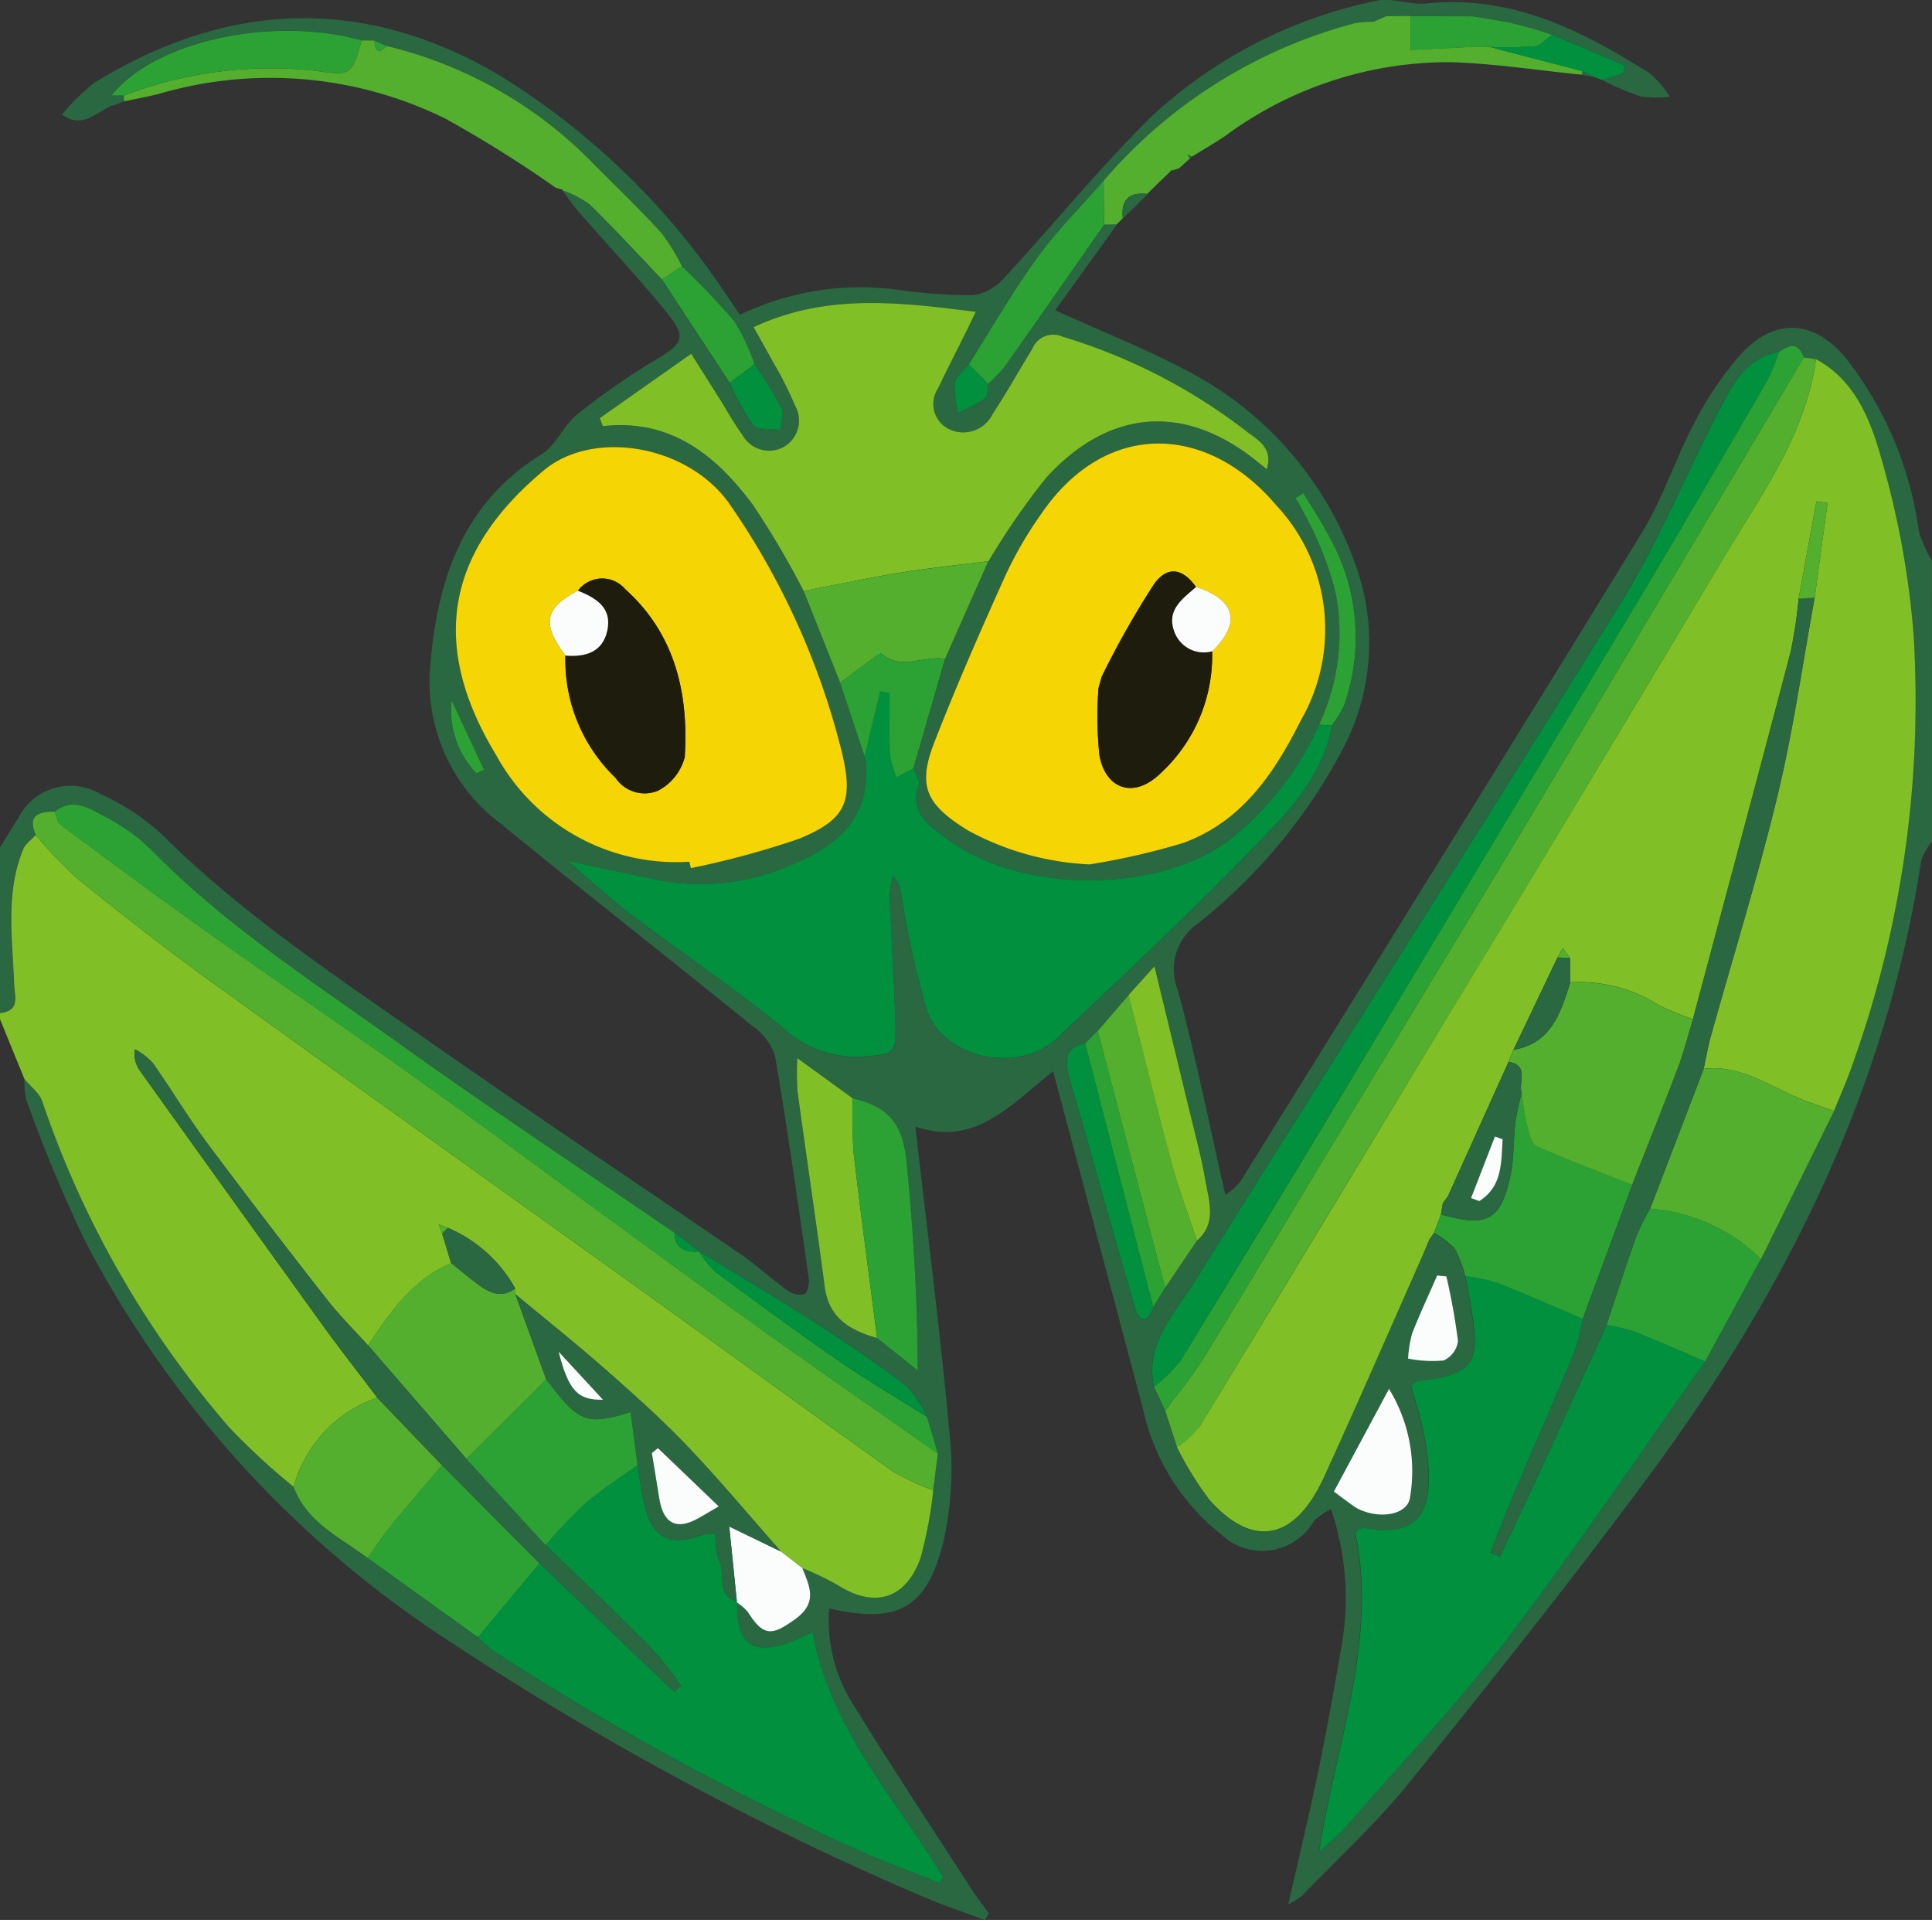 <svg xmlns="http://www.w3.org/2000/svg" width="92.554" height="91.96"><rect width="100%" height="100%" fill="#333333" stroke="none"/><g id="krZFfK.tif" transform="translate(514 156.136)"><g id="Group_4412" data-name="Group 4412" transform="translate(-514 -156.136)"><path id="Path_29411" data-name="Path 29411" d="M-421.446-115.816a2.911 2.911 0 00-.514.889c-1.682 11.026-6.521 20.677-13.082 29.532-3.691 4.98-7.561 9.832-11.459 14.654-1.56 1.93-3.413 3.624-5.14 5.419a3.991 3.991 0 01-.643.4c.523-2.312 1.034-4.427 1.474-6.557.414-2.006.77-4.025 1.117-6.044a13.249 13.249 0 00-.544-6.328 3.39 3.39 0 00-.813.559 2.854 2.854 0 01-4.4.692 10.554 10.554 0 01-3.8-6.075c-1.4-5.276-2.807-10.547-4.3-16.151-2.047 1.615-3.73 3.63-6.6 2.65.582 5.094 1.2 9.887 1.638 14.7a15.866 15.866 0 01-.294 5.191c-.8 3.213-2.2 3.937-5.469 3.189a7.465 7.465 0 00.979 4.322c1.859 3.036 3.826 6.006 5.757 9 .284.44.605.855.909 1.281l-.192.32c-.951-.356-1.915-.679-2.85-1.072a142.348 142.348 0 01-22.628-12.17 50.965 50.965 0 01-17.642-19.315 71.284 71.284 0 01-2.8-6.734 3.366 3.366 0 01-.081-.989c.293.357.725.67.858 1.079A46.56 46.56 0 00-503-87.749a32.063 32.063 0 003.063 2.827c.633 1.7 2.217 2.418 3.541 3.4l5.29 3.8a5.2 5.2 0 00.628.585 131.424 131.424 0 0017.257 9.47c1.375.646 2.817 1.153 4.227 1.723l.177-.271c-2.3-3.805-5.449-7.159-6.253-11.756-2.627 1.327-3.667.891-3.618-1.4a2.338 2.338 0 01.514.444c.745 1.18 1.147 1.149 2.276.331 1.084-.784.675-1.569.33-2.439a14.366 14.366 0 011.672.8c1.765 1.133 3.276.718 3.991-1.286a20.146 20.146 0 00.609-3.244l.221-1.755-.528-1.758a5.451 5.451 0 00-.973-1.466 63.573 63.573 0 00-4.281-2.977c-1.86-1.194-3.765-2.319-5.65-3.474l-1.186-.9c-4.41-3.021-8.872-5.97-13.215-9.084-4.063-2.913-8.287-5.634-11.825-9.23a9.012 9.012 0 00-2.24-1.614c-.726-.379-1.537-.956-2.416-.24-.757 0-1.321.16-.906 1.112-.2.226-.491.419-.6.684-.865 2.1-.508 4.287-.437 6.45.021.624.307 1.292-.675 1.4v-7.91c.3-.482.584-.97.894-1.444a2.788 2.788 0 013.9-1.146 10.985 10.985 0 012.928 1.909c3.941 3.923 8.563 6.956 13.085 10.116 4.844 3.385 9.765 6.662 14.64 10 .8.547 1.515 1.208 2.3 1.773a.962.962 0 00.786.17c.159-.072.258-.493.223-.736-.513-3.572-1.017-7.146-1.626-10.7a2.854 2.854 0 00-1.1-1.426c-4.019-3.257-8.09-6.451-12.1-9.723a8.484 8.484 0 01-3.332-7.25c.3-4.117 1.449-8 5.362-10.4.689-.423 1.034-1.37 1.685-1.892a33.135 33.135 0 013.71-2.589c1.427-.853 1.578-1.107.5-2.419-1.332-1.618-2.766-3.151-4.146-4.73-.277-.316-.509-.672-.761-1.01a4.983 4.983 0 011.287.668c1.194 1.166 2.322 2.4 3.476 3.605l3.243 4.949a10.915 10.915 0 001.108 2.014c.219.261.862.169 1.313.237.024-.36.184-.786.046-1.066a22.757 22.757 0 00-1.283-2.077 9.735 9.735 0 00-.968-2.057 35.725 35.725 0 00-2.51-2.636 9.637 9.637 0 00-.978-1.593c-1.012-1.111-2.1-2.156-3.16-3.219a20.483 20.483 0 00-10.01-5.742l-.591-.26-.6-.006c-4.3-1.194-9.935.036-11.984 2.638h.6a.472.472 0 00.017.279l-.341.149-.278.074c-.749.343-1.421 1.118-2.356.419a9.642 9.642 0 011.563-1.533c6.275-3.853 12.681-4.182 19.147-.495a35.06 35.06 0 0111.031 10.54c.25.351.484.714.732 1.079a13.3 13.3 0 017.462-1.213 26.518 26.518 0 003.73.275 2.513 2.513 0 001.5-.866c2.383-2.571 4.595-5.31 7.094-7.759a22.457 22.457 0 0110.682-5.472c.75-.184 1.625.205 2.42.122 4.071-.425 7.452 1.29 10.719 3.358A4.9 4.9 0 01-434-151.5a5.311 5.311 0 01-1.411-.017 14.094 14.094 0 01-1.849-.795l1.023-.308.094-.38-3.517-1.474-.015-.013-.852-.274-1.211-.314-1.705-.282-2.982-.008-1.168.006-.608.271a4.677 4.677 0 00-.875.063 23.821 23.821 0 00-12.052 7.55c-1.075 1.229-2.246 2.39-3.2 3.706-1.181 1.626-2.182 3.382-3.261 5.082-.237.3-.618.571-.675.9a4.955 4.955 0 00.156 1.418 9.518 9.518 0 001.3-.7c.14-.1.1-.455.137-.693a7.42 7.42 0 00.8-.833c1.6-2.255 3.173-4.524 4.756-6.788l.63-.009-2.963 4.117c2.215 1.008 4.34 1.848 6.345 2.913a16.7 16.7 0 018.051 9.307 10.906 10.906 0 01-.548 8.654 26.246 26.246 0 01-7.04 8.519 2.651 2.651 0 00-.943 3.147c.866 3.182 1.507 6.425 2.283 9.834a3.8 3.8 0 00.7-.611c6.433-10.36 12.882-20.712 19.254-31.109 1.012-1.651 1.612-3.549 2.518-5.271a16.392 16.392 0 012.107-3.147c1.637-1.872 3.519-1.86 5.122.02a17.254 17.254 0 013.531 8.364 6.188 6.188 0 00.614 1.362zm-37.308 22.279l.569-.918 1.526-2.257c.954-.827.583-1.875.418-2.846-.192-1.138-.5-2.257-.772-3.382-.533-2.22-1.075-4.438-1.676-6.917l-1.242 1.38-1.484 1.719-.6.6c-1.067.2-.942.943-.745 1.686.236.887.513 1.763.764 2.647.791 2.792 1.546 5.595 2.388 8.372.218.712.631.629.854-.084zm-13.228 1.488l1.94 1.554c-.006-3.461-.212-6.687-.522-9.9-.19-1.972-.887-2.717-2.588-3.131l-2.652-1.925a14.1 14.1 0 00.008 1.581c.426 3.126.894 6.247 1.305 9.374.199 1.504 1.228 2.085 2.509 2.447zm-1.764-31.384l1.17 3.532c.406 2.639-1.069 4.151-3.25 5.08a10.779 10.779 0 01-6.546.861c-1.356-.286-2.712-.569-4.437-.931 1.168.992 2.065 1.833 3.042 2.569 2.407 1.813 4.915 3.5 7.254 5.4a5.153 5.153 0 003.82 1.4c1.493-.109 1.625-.117 1.586-1.588-.054-2.036-.195-4.071-.274-6.107a4.9 4.9 0 01.158-.979 1.685 1.685 0 01.409.982 46.072 46.072 0 001.211 5.46c.8 2.336 4.4 3.085 6.235 1.355 3.335-3.148 6.684-6.288 9.861-9.59 1.455-1.513 2.934-3.153 3.306-5.391a5.43 5.43 0 00.586-.954 9.8 9.8 0 00-.675-8.019c-.371-.742-.845-1.434-1.272-2.149l-.378.243a7.774 7.774 0 01.468.828 15.614 15.614 0 011.472 3.746 10.264 10.264 0 01-.806 6.261 14.635 14.635 0 01-4.265 5.495c-3.375 2.582-10.025 2.667-13.646-.085-.782-.594-1.752-1.238-1.245-2.557.073-.191-.177-.506-.278-.763l1.518-5.245 2.077-4.674a35.405 35.405 0 012.732-3.96c2.9-3.211 6.519-3.718 10.1-.84l.494.4c.334-1.073-.5-1.427-.985-1.828a27.2 27.2 0 00-8.8-4.525 1.08 1.08 0 00-1.445.582c-.638 1.038-1.231 2.1-1.9 3.122a1.566 1.566 0 01-2.142.7 1.339 1.339 0 01-.48-1.913c.393-.834.82-1.653 1.229-2.479.181-.365.356-.733.584-1.2-3.688-.469-7.158-.892-10.643.734.331.593.64 1.129.931 1.675a16.378 16.378 0 011.055 2.083 1.455 1.455 0 01-.621 2.021 1.464 1.464 0 01-1.909-.633c-.4-.547-.728-1.151-1.091-1.728-.452-.718-.906-1.435-1.354-2.143l-4.379 3.082.144.385c3.269-.364 5.422 1.408 7.173 3.744a41.436 41.436 0 012.448 4.149zm44.1 27.6l3.5-7.091c.291-.723.613-1.435.866-2.17a51.651 51.651 0 002.945-20.681 42.323 42.323 0 00-1.549-8.423c-.511-1.8-1.235-3.718-3.124-4.735l-.587-.083c-.258-.733-.7-.625-1.189-.252-1.627.28-2.253 1.615-2.9 2.853-1.572 3.02-2.857 6.211-4.642 9.1-6.746 10.909-13.665 21.713-20.467 32.588-.952 1.523-2.378 2.937-1.932 5.025l.536 1.147.569 1.749a16.041 16.041 0 001.571 2.539c2.118 2.344 4.1 1.881 5.466-1.1 1.6-3.492 3.13-7.019 4.69-10.531l.365-.87.225-.314a4.083 4.083 0 01.992.765 5.567 5.567 0 01.5 1.311c.1.524.2 1.047.285 1.572.44 2.655.084 3.138-2.528 3.453-.088.011-.167.091-.369.207.183.653.411 1.332.556 2.028a12.31 12.31 0 01.3 2.155c.061 2.284-.874 3.055-3.12 2.652-.073-.013-.165.081-.4.2 1.079 5.147-.906 10.027-1.732 15.3.517-.474.9-.764 1.21-1.119 2.589-2.969 5.321-5.832 7.705-8.957 3.328-4.363 6.393-8.925 9.57-13.4zm-32.163-18.9a33.934 33.934 0 004.527-1.038c2.778-1.033 4.32-3.307 5.607-5.872a8.711 8.711 0 00-1.19-10.3c-3.332-3.924-8.161-4.067-11.225.378a18.849 18.849 0 00-1.7 2.894c-1.2 2.651-2.368 5.319-3.427 8.028-.841 2.15-.448 3.024 1.6 4.29a13.454 13.454 0 005.809 1.621zm-19.168-.133l.076.306a41.355 41.355 0 005.164-1.4c2.322-.947 2.64-1.837 2.041-4.269a36.161 36.161 0 00-5.31-11.711c-1.946-2.865-6.527-3.686-8.938-1.677-4.743 3.952-5.462 8.427-2.278 13.66a9.841 9.841 0 009.245 5.093zM-450.1-84.7c.311.229.649.486 1 .73a1.81 1.81 0 00.384.19c.985.383 2.124.139 2.26-.6a7.528 7.528 0 00-1-5.243zm5.39-10.3l-.444-.048c-.406.925-.84 1.84-1.2 2.781a5.6 5.6 0 00-.192 1.2 5.97 5.97 0 001.7.092 1.186 1.186 0 00.692-.928A30.842 30.842 0 00-444.71-95zm-46.47-24.1l.368-.165-1.548-3.327a4.368 4.368 0 001.18 3.492z" transform="translate(514 156.136)" fill="#296841"/><path id="Path_29412" data-name="Path 29412" d="M-499.934 11.184A32.063 32.063 0 01-503 8.357a46.56 46.56 0 01-8.971-15.625c-.133-.409-.565-.721-.858-1.079L-514-11.214v-.293c.982-.11.7-.778.675-1.4-.072-2.163-.428-4.354.437-6.45.11-.265.4-.458.6-.684a21.157 21.157 0 002 2.1c2.08 1.676 4.185 3.328 6.351 4.892 6.979 5.042 13.994 10.036 20.988 15.058 3.911 2.808 7.8 5.648 11.725 8.437a11.46 11.46 0 001.932.9 20.146 20.146 0 01-.609 3.244c-.715 2-2.226 2.419-3.991 1.286a14.365 14.365 0 00-1.672-.8l-1.022-.789c-1.5-1.7-2.948-3.435-4.509-5.071-1.231-1.29-2.569-2.482-3.91-3.661-1.405-1.236-2.871-2.4-4.31-3.6a2.355 2.355 0 000-.269 6.724 6.724 0 00-3.234-2.91l-.436-.163.164.434.434 1.426c-1.856.782-2.927 2.354-3.986 3.938-.651-.722-1.347-1.409-1.944-2.173a405.242 405.242 0 01-5.753-7.508c-.931-1.25-1.731-2.6-2.629-3.87a3.468 3.468 0 00-.838-.634 1.36 1.36 0 00.218 1q4.376 6.114 8.772 12.214c.848 1.174 1.744 2.315 2.617 3.471a6.27 6.27 0 00-4.004 4.273z" transform="translate(514 60.03)" fill="#80c026"/><path id="Path_29413" data-name="Path 29413" d="M-482.425-149.555l.6.006c.066.381.128.775.591.26a20.482 20.482 0 0110.01 5.742c1.063 1.063 2.148 2.108 3.16 3.219a9.637 9.637 0 01.978 1.593l-.948.637c-1.153-1.207-2.282-2.439-3.476-3.605a4.982 4.982 0 00-1.287-.668l.011-.031-.339-.091a57.814 57.814 0 00-5.3-3.319 18.967 18.967 0 00-13.66-1.195c-.562.15-1.138.248-1.708.37a.472.472 0 01-.017-.279 19.656 19.656 0 019.19-1.182c1.714.261 1.736.154 2.195-1.457z" transform="translate(499.751 151.489)" fill="#53af2d"/><path id="Path_29414" data-name="Path 29414" d="M-333.411-143.534l-.63.009-.02-2.1a23.82 23.82 0 0112.052-7.55 4.675 4.675 0 01.875-.063l.608-.271 1.168-.006v1.62l3.224-.157h.328l.12.011h.12c.362.1.723.2 1.086.291q1.678.437 3.358.87a.3.3 0 01-.038.177c-2.082-.208-4.16-.533-6.246-.6a18.023 18.023 0 00-10.826 3.53c-.521.353-1.07.665-1.606 1l-.2-.117.111.2-.522.468-.321.107.009-.059-.323.319.025-.029-.324.314.022-.025-.317.314.019-.023-.314.313h.032c-.9-.113-1.3.282-1.2 1.179l.009-.026-.314.314z" transform="translate(386.931 154.282)" fill="#53af2d"/><path id="Path_29415" data-name="Path 29415" d="M-266.678-148.732l-3.358-.87c-.363-.094-.724-.194-1.086-.291a19.261 19.261 0 002.158-.033c.29-.034.546-.36.817-.552l3.517 1.478-.094.38-1.023.308-.318-.124z" transform="translate(342.485 152.14)" fill="#00903e"/><path id="Path_29416" data-name="Path 29416" d="M-330.978-123.38c-.1-.9.3-1.292 1.2-1.179z" transform="translate(384.765 133.85)" fill="#296841"/><path id="Path_29417" data-name="Path 29417" d="M-256.09-144.536l.613.292-.651-.115a.3.3 0 00.038-.177z" transform="translate(331.897 147.944)" fill="#296841"/><path id="Path_29418" data-name="Path 29418" d="M-495.826-139.046l.278-.074z" transform="translate(501.166 144.12)" fill="#53af2d"/><path id="Path_29419" data-name="Path 29419" d="M-322.879-128.59l.321-.107z" transform="translate(379.035 136.759)" fill="#296841"/><path id="Path_29420" data-name="Path 29420" d="M-331.98-120.277l.314-.314z" transform="translate(385.462 131.035)" fill="#296841"/><path id="Path_29421" data-name="Path 29421" d="M-324.966-127.229l.324-.314z" transform="translate(380.508 135.944)" fill="#296841"/><path id="Path_29422" data-name="Path 29422" d="M-423.377-125.523l.339.091z" transform="translate(450.004 134.518)" fill="#296841"/><path id="Path_29423" data-name="Path 29423" d="M-325.972-126.246l.317-.314z" transform="translate(381.219 135.25)" fill="#296841"/><path id="Path_29424" data-name="Path 29424" d="M-326.977-125.258l.314-.313z" transform="translate(381.929 134.552)" fill="#296841"/><path id="Path_29425" data-name="Path 29425" d="M-323.951-128.214l.323-.319z" transform="translate(379.792 136.643)" fill="#296841"/><path id="Path_29426" data-name="Path 29426" d="M-291.48-97.587c1.889 1.017 2.613 2.935 3.124 4.735a42.318 42.318 0 011.549 8.423 51.652 51.652 0 01-2.945 20.681c-.253.736-.576 1.448-.866 2.17L-291.81-62c-1.665-.592-3.13-1.813-5.053-1.6.114-.521.2-1.048.346-1.561 1.072-3.851 2.264-7.673 3.2-11.556.75-3.112 1.194-6.3 1.774-9.451l.616-4.53-.535-.078-.85 4.654a23.089 23.089 0 01-.385 2.561c-1.54 5.868-3.116 11.726-4.681 17.587a15.253 15.253 0 01-1.6-.653 7.161 7.161 0 00-4.276-1.114l-.008-1.173-.351-.462-.249.438-2.111 4.424-.234.573-2.913 6.461-.237.314-.09.542-.329.876-.225.314-.365.87c-1.56 3.512-3.087 7.039-4.69 10.531-1.37 2.984-3.348 3.446-5.466 1.1a16.041 16.041 0 01-1.571-2.539 5.454 5.454 0 001.1-1.016q5.57-9.147 11.088-18.325c2.036-3.37 4.084-6.733 6.114-10.106q4.061-6.747 8.1-13.506c1.746-2.894 3.738-5.682 4.211-9.162z" transform="translate(378.477 114.79)" fill="#80c026"/><path id="Path_29427" data-name="Path 29427" d="M-355.182-63.675a13.454 13.454 0 01-5.809-1.621c-2.051-1.266-2.445-2.14-1.6-4.29 1.059-2.709 2.229-5.377 3.427-8.028a18.849 18.849 0 011.7-2.894c3.064-4.445 7.893-4.3 11.225-.378a8.711 8.711 0 011.19 10.3c-1.287 2.565-2.829 4.839-5.607 5.872a33.932 33.932 0 01-4.526 1.039zm5.106-13.285c-.608-.872-1.353-1.055-2.008-.147a42.343 42.343 0 00-2.515 4.449l-.151.539a18.183 18.183 0 00.043 3.2c.309 1.677 1.671 2.084 2.9.9a7.654 7.654 0 002.5-5.87c1.407-1.367 1.13-2.453-.77-3.071z" transform="translate(407.374 105.079)" fill="#f5d504"/><path id="Path_29428" data-name="Path 29428" d="M-428.49-63.4a9.841 9.841 0 01-9.245-5.093c-3.184-5.233-2.465-9.707 2.278-13.66 2.411-2.009 6.992-1.189 8.938 1.677a36.16 36.16 0 015.31 11.711c.6 2.432.281 3.322-2.041 4.269a41.353 41.353 0 01-5.164 1.4zm-5.935-9.872a7.828 7.828 0 002.4 5.851 1.68 1.68 0 002.017.627 2.528 2.528 0 001.3-1.62c.188-3.047-.453-5.886-2.854-8.043a1.447 1.447 0 00-2.262.077c-1.606.846-1.745 1.573-.601 3.103z" transform="translate(461.513 104.677)" fill="#f5d504"/><path id="Path_29429" data-name="Path 29429" d="M-404.891-39.767c.1.257.351.572.278.763-.507 1.319.463 1.963 1.245 2.557 3.621 2.752 10.27 2.667 13.646.086a14.635 14.635 0 004.265-5.495l.609.038c-.372 2.238-1.851 3.878-3.306 5.391-3.177 3.3-6.526 6.442-9.861 9.59-1.832 1.729-5.436.981-6.235-1.355a46.054 46.054 0 01-1.211-5.46 1.686 1.686 0 00-.409-.982 4.894 4.894 0 00-.158.979c.079 2.036.22 4.071.274 6.107.039 1.471-.093 1.479-1.586 1.588a5.153 5.153 0 01-3.82-1.4c-2.339-1.9-4.847-3.582-7.254-5.4-.977-.736-1.874-1.577-3.042-2.569l4.437.931a10.779 10.779 0 006.546-.861c2.18-.929 3.656-2.441 3.25-5.08.1-.451.207-.9.315-1.354.142-.592.289-1.183.434-1.775l.445.074c0 .994-.029 1.99.016 2.982a4.391 4.391 0 00.32 1.058z" transform="translate(448.648 76.568)" fill="#00903e"/><path id="Path_29430" data-name="Path 29430" d="M-406.443-92.952a41.432 41.432 0 00-2.448-4.149c-1.751-2.336-3.9-4.109-7.173-3.744l-.144-.385 4.379-3.082 1.354 2.143c.362.577.687 1.181 1.091 1.728a1.464 1.464 0 001.909.633 1.455 1.455 0 00.621-2.021 16.385 16.385 0 00-1.055-2.083c-.291-.546-.6-1.083-.931-1.675 3.485-1.626 6.955-1.2 10.643-.734-.228.471-.4.839-.583 1.2-.41.827-.836 1.645-1.229 2.479a1.339 1.339 0 00.48 1.913 1.566 1.566 0 002.142-.7c.668-1.018 1.262-2.084 1.9-3.122a1.08 1.08 0 011.445-.582 27.2 27.2 0 018.8 4.525c.489.4 1.319.755.985 1.828l-.494-.4c-3.584-2.877-7.205-2.371-10.1.84a35.4 35.4 0 00-2.732 3.96c-1.435.184-2.877.331-4.3.561-1.533.252-3.044.576-4.56.867z" transform="translate(444.941 121.257)" fill="#80c026"/><path id="Path_29431" data-name="Path 29431" d="M-280.439 55.98c-3.177 4.477-6.243 9.039-9.57 13.4-2.384 3.125-5.117 5.988-7.705 8.957-.31.355-.693.645-1.21 1.119.826-5.268 2.811-10.149 1.732-15.3.232-.123.324-.217.4-.2 2.245.4 3.181-.368 3.119-2.652a12.307 12.307 0 00-.3-2.155c-.145-.7-.373-1.375-.556-2.028.2-.116.281-.2.369-.207 2.611-.315 2.968-.8 2.528-3.453-.087-.525-.19-1.048-.285-1.572a8.974 8.974 0 011.525.319c1.38.541 2.735 1.146 4.1 1.726a10.014 10.014 0 01-.38 1.547c-.915 2.2-1.878 4.376-2.809 6.568-.433 1.02-.83 2.056-1.244 3.085l.463.189c.645-1.373 1.3-2.74 1.933-4.119 1.066-2.323 2.118-4.653 3.176-6.98a9.359 9.359 0 011.348.322c1.13.454 2.244.954 3.366 1.434z" transform="translate(362.119 9.232)" fill="#00903e"/><path id="Path_29432" data-name="Path 29432" d="M-423.653 89.282c-.049 2.293.991 2.73 3.618 1.4.8 4.6 3.953 7.951 6.253 11.756l-.177.271c-1.411-.571-2.852-1.077-4.227-1.723a131.422 131.422 0 01-17.257-9.47 5.2 5.2 0 01-.628-.585l2.949-3.536 6.448 6.15.325-.29a20.24 20.24 0 00-1.47-1.852c-1.644-1.652-3.335-3.257-5.009-4.88a26.254 26.254 0 011.893-1.989c.783-.676 1.668-1.236 2.509-1.847.114.66.182 1.332.352 1.977.405 1.54 1.2 1.925 2.712 1.384a3.439 3.439 0 01.671-.077 3.606 3.606 0 00.162 1.284c.357.627-.174 1.641.859 1.951z" transform="translate(458.969 -12.517)" fill="#00903e"/><path id="Path_29433" data-name="Path 29433" d="M-465.515 8.671a11.46 11.46 0 01-1.932-.9c-3.925-2.789-7.814-5.629-11.725-8.437-6.994-5.022-14.009-10.016-20.988-15.058-2.165-1.564-4.271-3.216-6.351-4.892a21.146 21.146 0 01-2-2.1c-.415-.952.149-1.11.906-1.112.1.217.132.515.3.638 2.378 1.763 4.754 3.529 7.169 5.241 3.326 2.357 6.7 4.642 10.022 7.008 3.044 2.169 6.039 4.406 9.059 6.608 2.47 1.8 4.934 3.614 7.423 5.389 2.766 1.972 5.558 3.907 8.339 5.858z" transform="translate(510.222 62.702)" fill="#53af2d"/><path id="Path_29434" data-name="Path 29434" d="M-292.846-97.788c-.473 3.48-2.466 6.268-4.206 9.17l-8.1 13.506c-2.03 3.373-4.078 6.736-6.114 10.106q-5.538 9.166-11.088 18.325a5.455 5.455 0 01-1.1 1.016l-.569-1.749c.624-.853 1.309-1.669 1.861-2.567 1.96-3.193 3.869-6.416 5.806-9.623 2.984-4.941 5.989-9.87 8.961-14.818 2.855-4.755 5.68-9.528 8.518-14.294q2.725-4.577 5.445-9.156z" transform="translate(379.843 114.991)" fill="#53af2d"/><path id="Path_29435" data-name="Path 29435" d="M-462.778 6.1c-2.781-1.951-5.573-3.886-8.339-5.858-2.49-1.775-4.953-3.587-7.423-5.389-3.02-2.2-6.015-4.439-9.059-6.608-3.32-2.366-6.7-4.651-10.022-7.008-2.415-1.712-4.791-3.478-7.169-5.241-.166-.123-.2-.421-.3-.638.879-.716 1.69-.139 2.416.24a9.012 9.012 0 012.24 1.614c3.538 3.6 7.761 6.317 11.825 9.23 4.343 3.114 8.805 6.063 13.215 9.084.029.778.528.945 1.186.9a4.6 4.6 0 00.754.957c1.945 1.442 3.9 2.877 5.89 4.252 1.384.954 2.837 1.808 4.26 2.708z" transform="translate(507.707 63.52)" fill="#2ca235"/><path id="Path_29436" data-name="Path 29436" d="M-326.052-49.167c-.447-2.088.98-3.5 1.932-5.025 6.8-10.875 13.721-21.679 20.467-32.588 1.785-2.886 3.069-6.076 4.642-9.1.645-1.238 1.27-2.573 2.9-2.853a10.15 10.15 0 01-.548 1.342c-2 3.448-4.005 6.9-6.05 10.321q-6.32 10.585-12.683 21.144-4.662 7.75-9.37 15.473a7.575 7.575 0 01-1.29 1.286z" transform="translate(381.335 115.597)" fill="#00903e"/><path id="Path_29437" data-name="Path 29437" d="M-325.849-49.865a7.576 7.576 0 001.288-1.281q4.719-7.715 9.37-15.473 6.355-10.564 12.683-21.144c2.044-3.424 4.046-6.873 6.049-10.321a10.146 10.146 0 00.548-1.342c.494-.373.931-.481 1.189.252l-5.445 9.156c-2.837 4.766-5.662 9.539-8.518 14.294-2.972 4.949-5.977 9.877-8.961 14.818-1.937 3.207-3.846 6.43-5.806 9.623-.551.9-1.237 1.714-1.86 2.567z" transform="translate(381.132 116.295)" fill="#2ca235"/><path id="Path_29438" data-name="Path 29438" d="M-242.4 18.039c1.922-.218 3.387 1 5.053 1.6l1.192.423-3.5 7.091a8.464 8.464 0 00-5.307-2.414z" transform="translate(324.015 33.156)" fill="#53af2d"/><path id="Path_29439" data-name="Path 29439" d="M-273.052 32.805c-1.365-.58-2.72-1.184-4.1-1.726a8.974 8.974 0 00-1.525-.319 5.565 5.565 0 00-.5-1.311 4.082 4.082 0 00-.992-.765l.329-.876c2.227.637 2.882.284 3.338-1.922.163-.79.125-1.62.22-2.428.059-.5.194-.994.3-1.49.092.553.151 1.115.287 1.657.084.332.207.814.448.921 1.5.662 3.04 1.236 4.567 1.839z" transform="translate(348.874 30.362)" fill="#2ca235"/><path id="Path_29440" data-name="Path 29440" d="M-445.837 87.414l-2.948 3.536-5.29-3.8c.39-.537.755-1.093 1.174-1.606.782-.957 1.595-1.89 2.395-2.832z" transform="translate(471.682 -12.534)" fill="#2ca235"/><path id="Path_29441" data-name="Path 29441" d="M-249.984 40.883a8.464 8.464 0 015.307 2.414l-2.675 4.909c-1.122-.481-2.236-.982-3.371-1.432a9.36 9.36 0 00-1.348-.322c.469-1.405.921-2.816 1.417-4.212a12.279 12.279 0 01.67-1.357z" transform="translate(329.032 17.006)" fill="#2ca235"/><path id="Path_29442" data-name="Path 29442" d="M-459.018 74.922c-.8.943-1.613 1.875-2.395 2.832-.419.513-.785 1.07-1.174 1.606-1.324-.986-2.909-1.7-3.541-3.4a6.27 6.27 0 014.005-4.276z" transform="translate(480.194 -4.742)" fill="#53af2d"/><path id="Path_29443" data-name="Path 29443" d="M-382.976-63.221c1.516-.291 3.027-.615 4.55-.861 1.428-.231 2.87-.378 4.3-.561l-2.074 4.673c-1-.175-2.088.585-3.051-.25-.043-.037-.3.152-.444.257-.512.376-1.018.76-1.526 1.141z" transform="translate(421.474 91.526)" fill="#53af2d"/><path id="Path_29444" data-name="Path 29444" d="M-380.226 29.76c-1.282-.362-2.311-.943-2.509-2.45-.411-3.128-.879-6.248-1.305-9.374a14.088 14.088 0 01-.008-1.581l2.652 1.925a25.3 25.3 0 00.045 2.614c.344 2.959.745 5.911 1.125 8.866z" transform="translate(422.244 34.327)" fill="#80c026"/><path id="Path_29445" data-name="Path 29445" d="M-373.833 34.387c-.38-2.955-.781-5.907-1.125-8.867a25.3 25.3 0 01-.042-2.613c1.7.415 2.4 1.159 2.588 3.131.31 3.216.516 6.442.522 9.9z" transform="translate(415.851 29.7)" fill="#2ca235"/><path id="Path_29446" data-name="Path 29446" d="M-330.276 17.836l-1.526 2.257-3.229-12.3 1.483-1.719c.688 2.7 1.35 5.41 2.076 8.1.334 1.238.793 2.442 1.196 3.662z" transform="translate(387.616 41.588)" fill="#53af2d"/><path id="Path_29447" data-name="Path 29447" d="M-326.711 14.519c-.4-1.22-.862-2.424-1.2-3.663-.726-2.691-1.388-5.4-2.076-8.1l1.242-1.38c.6 2.479 1.142 4.7 1.676 6.917.27 1.125.58 2.244.772 3.382.169.97.541 2.018-.414 2.844z" transform="translate(384.051 44.905)" fill="#80c026"/><path id="Path_29448" data-name="Path 29448" d="M-483.837-150.656c-.459 1.611-.481 1.718-2.193 1.456a19.656 19.656 0 00-9.191 1.182h-.6c2.049-2.602 7.683-3.832 11.984-2.638z" transform="translate(501.162 152.59)" fill="#2ca235"/><path id="Path_29449" data-name="Path 29449" d="M-349.591-126.66l.02 2.1c-1.583 2.264-3.16 4.533-4.756 6.788a7.426 7.426 0 01-.8.833l-.923-.93c1.079-1.7 2.08-3.456 3.261-5.082.953-1.319 2.123-2.48 3.198-3.709z" transform="translate(402.461 135.321)" fill="#2ca235"/><path id="Path_29450" data-name="Path 29450" d="M-377-48.2c.508-.381 1.013-.766 1.525-1.141.143-.1.4-.293.444-.257.963.836 2.046.075 3.051.25l-1.518 5.245-.8.419a4.392 4.392 0 01-.32-1.058c-.044-.992-.016-1.988-.016-2.982l-.445-.074c-.145.591-.291 1.183-.434 1.775-.108.451-.21.9-.315 1.354z" transform="translate(417.252 80.907)" fill="#2ca235"/><path id="Path_29451" data-name="Path 29451" d="M-296.523 75.184l2.642-4.919a7.528 7.528 0 011 5.243c-.136.737-1.275.98-2.26.6a1.808 1.808 0 01-.384-.19c-.349-.248-.687-.505-.998-.734z" transform="translate(360.423 -3.743)" fill="#fbfcfc"/><path id="Path_29452" data-name="Path 29452" d="M-394.724 96.356l-.018-.073-.363-3.576 2.479 1.2 1.022.789c.345.87.754 1.655-.33 2.439-1.13.818-1.531.849-2.276-.331a2.337 2.337 0 00-.514-.448z" transform="translate(430.04 -19.591)" fill="#fbfcfc"/><path id="Path_29453" data-name="Path 29453" d="M-335.917 26.572c-.223.713-.636.8-.853.08-.841-2.777-1.6-5.58-2.388-8.372-.25-.884-.528-1.76-.764-2.647-.2-.743-.323-1.485.745-1.686z" transform="translate(391.163 36.027)" fill="#00903e"/><path id="Path_29454" data-name="Path 29454" d="M-333.808 25.142l-3.259-12.624.6-.6 3.229 12.3z" transform="translate(389.054 37.457)" fill="#2ca235"/><path id="Path_29455" data-name="Path 29455" d="M-406.053-112.091l.948-.637a35.723 35.723 0 012.51 2.636 9.733 9.733 0 01.968 2.057l-1.183.892z" transform="translate(437.77 125.482)" fill="#2ca235"/><path id="Path_29456" data-name="Path 29456" d="M-389.094 55.791c-1.422-.9-2.876-1.753-4.26-2.708-1.993-1.375-3.945-2.81-5.89-4.252a4.6 4.6 0 01-.754-.957c1.885 1.154 3.791 2.279 5.65 3.474 1.462.939 2.9 1.922 4.281 2.977a5.45 5.45 0 01.973 1.466z" transform="translate(433.494 12.068)" fill="#00903e"/><path id="Path_29457" data-name="Path 29457" d="M-301.044-64.6l-.609-.038a10.264 10.264 0 00.806-6.261 15.615 15.615 0 00-1.468-3.752 7.763 7.763 0 00-.468-.828l.378-.243c.427.715.9 1.407 1.272 2.149a9.8 9.8 0 01.675 8.019 5.431 5.431 0 01-.586.954z" transform="translate(364.843 99.346)" fill="#2ca235"/><path id="Path_29458" data-name="Path 29458" d="M-277.257-152.619c-.271.193-.527.519-.817.552a19.256 19.256 0 01-2.158.033h-.12l-.12-.011h-.328l-3.224.157v-1.62l2.982.008 1.705.282 1.211.314.852.274z" transform="translate(351.595 154.282)" fill="#2ca235"/><path id="Path_29459" data-name="Path 29459" d="M-282.6 51.818a30.843 30.843 0 01.556 3.1 1.186 1.186 0 01-.692.928 5.97 5.97 0 01-1.7-.092 5.6 5.6 0 01.192-1.2c.365-.941.8-1.855 1.2-2.781z" transform="translate(351.891 9.318)" fill="#fbfcfc"/><path id="Path_29460" data-name="Path 29460" d="M-395.016-95.863l1.183-.892a22.747 22.747 0 011.283 2.077c.138.28-.021.707-.046 1.066-.451-.068-1.094.024-1.313-.237a10.913 10.913 0 01-1.107-2.014z" transform="translate(429.976 114.203)" fill="#00903e"/><path id="Path_29461" data-name="Path 29461" d="M-357.721-96.751l.923.93c-.04.238 0 .591-.137.693a9.517 9.517 0 01-1.3.7 4.955 4.955 0 01-.156-1.418c.052-.334.433-.607.67-.905z" transform="translate(404.13 114.2)" fill="#00903e"/><path id="Path_29462" data-name="Path 29462" d="M-439.207-38.482a4.368 4.368 0 01-1.181-3.492l1.548 3.327z" transform="translate(462.027 75.517)" fill="#2ca235"/><path id="Path_29463" data-name="Path 29463" d="M-402.832 45.716c-.658.041-1.157-.126-1.186-.9z" transform="translate(436.333 14.231)" fill="#00903e"/><path id="Path_29464" data-name="Path 29464" d="M-272.169-153.2l-1.705-.282z" transform="translate(344.428 154.263)" fill="#00903e"/><path id="Path_29465" data-name="Path 29465" d="M-452.4-149.273c-.463.515-.524.121-.591-.26z" transform="translate(470.915 151.473)" fill="#2ca235"/><path id="Path_29466" data-name="Path 29466" d="M-263.095-151.182l-.852-.274z" transform="translate(337.418 152.831)" fill="#00903e"/><path id="Path_29467" data-name="Path 29467" d="M-282.176 46.766l.365-.87z" transform="translate(350.291 13.466)" fill="#2ca235"/><path id="Path_29468" data-name="Path 29468" d="M-289.457-153.491l-.608.271z" transform="translate(355.862 154.268)" fill="#2ca235"/><path id="Path_29469" data-name="Path 29469" d="M-446.948 50.977a2.348 2.348 0 010 .269l1.484 4.1-3.82 3.8-4.721-5.45c1.059-1.584 2.13-3.156 3.986-3.938.41.328.812.668 1.233.983.563.428 1.152.744 1.838.236z" transform="translate(471.634 10.734)" fill="#53af2d"/><path id="Path_29470" data-name="Path 29470" d="M-480.865 29.074l4.721 5.45 3.791 4.122c1.673 1.623 3.365 3.228 5.008 4.88a20.249 20.249 0 011.47 1.852l-.325.29-6.448-6.15-4.669-4.7-3.105-3.242c-.874-1.156-1.769-2.3-2.617-3.471q-4.4-6.1-8.772-12.214a1.36 1.36 0 01-.218-1 3.467 3.467 0 01.838.634c.9 1.275 1.7 2.62 2.629 3.87a405.242 405.242 0 005.753 7.508c.597.762 1.293 1.449 1.944 2.171z" transform="translate(498.493 35.362)" fill="#296841"/><path id="Path_29471" data-name="Path 29471" d="M-428.506 58.91l-1.484-4.1c1.439 1.2 2.905 2.365 4.31 3.6 1.341 1.179 2.679 2.371 3.91 3.661 1.561 1.636 3.011 3.376 4.509 5.071l-2.479-1.2.363 3.576c-1.033-.31-.5-1.324-.859-1.951a3.607 3.607 0 01-.162-1.284 3.438 3.438 0 00-.671.077c-1.51.541-2.306.156-2.712-1.384-.17-.645-.237-1.318-.352-1.977l-.334-2.534c-1.992.626-2.463.469-3.683-1.11-.117-.149-.237-.296-.356-.445zm8.264 6.07l-2.913-2.8-.29.232.277 1.7c.039.241.071.484.126.721.212.915.744 1.225 1.62.811.307-.137.593-.327 1.18-.664zm-7.67-7.413c.474 1.869.92 2.334 2.126 2.3z" transform="translate(454.674 7.171)" fill="#296841"/><path id="Path_29472" data-name="Path 29472" d="M-438.411 46.9c-.686.508-1.275.192-1.839-.23-.42-.315-.822-.654-1.233-.983l-.434-1.426.272-.271a6.724 6.724 0 013.234 2.91z" transform="translate(463.097 14.813)" fill="#296841"/><path id="Path_29473" data-name="Path 29473" d="M-442.038 43.6l-.272.271-.164-.434z" transform="translate(463.49 15.205)" fill="#53af2d"/><path id="Path_29474" data-name="Path 29474" d="M-320.275-130.771l-.111-.2.2.117z" transform="translate(377.274 138.366)" fill="#296841"/><path id="Path_29475" data-name="Path 29475" d="M-273.052-148.531h.328z" transform="translate(343.848 150.766)" fill="#00903e"/><path id="Path_29476" data-name="Path 29476" d="M-262.106 13.626c-1.527-.6-3.066-1.177-4.567-1.839-.242-.107-.365-.589-.448-.921-.137-.542-.2-1.1-.287-1.657-.142-.518.37-1.307-.614-1.476l.234-.573c1.818-.312 2.259-1.778 2.718-3.227a7.161 7.161 0 014.276 1.114 15.244 15.244 0 001.6.653c-.238.778-.436 1.571-.723 2.331-.709 1.869-1.457 3.73-2.189 5.595z" transform="translate(340.297 43.123)" fill="#53af2d"/><path id="Path_29477" data-name="Path 29477" d="M-264.233-30.585c.732-1.864 1.48-3.723 2.188-5.6.287-.76.484-1.553.723-2.331 1.565-5.861 3.141-11.72 4.681-17.587a23.082 23.082 0 00.385-2.561l.77-.046c-.58 3.153-1.024 6.339-1.774 9.451-.936 3.883-2.128 7.705-3.2 11.556-.143.513-.232 1.04-.346 1.561l-2.566 6.694a12.283 12.283 0 00-.671 1.356c-.5 1.4-.948 2.807-1.417 4.212-1.058 2.327-2.11 4.657-3.176 6.98-.633 1.378-1.288 2.746-1.933 4.119l-.463-.189c.413-1.029.811-2.064 1.244-3.085.931-2.192 1.894-4.369 2.809-6.568a10.014 10.014 0 00.38-1.547z" transform="translate(342.423 87.334)" fill="#296841"/><path id="Path_29478" data-name="Path 29478" d="M-275.809 16.944c.984.17.472.958.614 1.476-.1.5-.236.989-.3 1.49-.095.807-.057 1.637-.22 2.428-.456 2.206-1.112 2.559-3.338 1.922l.09-.542.237-.314zm-.287 3.714l-.369-.132-1.144 2.948.394.144c1.115-.701 1.047-1.858 1.115-2.96z" transform="translate(348.082 33.911)" fill="#296841"/><path id="Path_29479" data-name="Path 29479" d="M-264.507 1.134c-.46 1.449-.9 2.915-2.718 3.227l2.111-4.424.6.024z" transform="translate(339.733 45.92)" fill="#296841"/><path id="Path_29480" data-name="Path 29480" d="M-219.973-69.781l-.77.046.85-4.654.535.078-.615 4.53z" transform="translate(306.909 98.408)" fill="#53af2d"/><path id="Path_29481" data-name="Path 29481" d="M-259.442-1.091l-.6-.024.249-.438z" transform="translate(334.661 46.973)" fill="#53af2d"/><path id="Path_29482" data-name="Path 29482" d="M-278.506 38.932l-.237.314z" transform="translate(347.867 18.383)" fill="#2ca235"/><path id="Path_29483" data-name="Path 29483" d="M-334.88-57.927a42.349 42.349 0 012.515-4.449c.656-.908 1.4-.724 2.008.147-.662.577-1.451 1.108-1.029 2.178a1.5 1.5 0 001.8.9 7.654 7.654 0 01-2.5 5.87c-1.231 1.182-2.593.775-2.9-.9a18.191 18.191 0 01-.043-3.2z" transform="translate(387.654 90.348)" fill="#1e1d0d"/><path id="Path_29484" data-name="Path 29484" d="M-320.976-57.36a1.5 1.5 0 01-1.8-.9c-.422-1.07.367-1.6 1.029-2.178 1.896.622 2.17 1.708.771 3.078z" transform="translate(379.049 88.553)" fill="#fbfcfc"/><path id="Path_29485" data-name="Path 29485" d="M-334.75-45.795l-.151.539z" transform="translate(387.524 78.216)" fill="#80c026"/><path id="Path_29486" data-name="Path 29486" d="M-421.244-61.252a1.447 1.447 0 012.262-.077c2.4 2.156 3.043 5 2.854 8.043a2.528 2.528 0 01-1.3 1.62 1.68 1.68 0 01-2.017-.627 7.828 7.828 0 01-2.4-5.851c.969.081 1.794-.166 2.011-1.22.226-1.084-.555-1.542-1.41-1.888z" transform="translate(448.93 89.544)" fill="#1e1d0d"/><path id="Path_29487" data-name="Path 29487" d="M-423.012-59.848c.855.346 1.636.8 1.413 1.888-.217 1.054-1.042 1.3-2.011 1.22-1.143-1.53-1.004-2.26.598-3.108z" transform="translate(450.697 88.14)" fill="#fbfcfc"/><path id="Path_29488" data-name="Path 29488" d="M-434.118 68.767l.355.446c1.221 1.58 1.692 1.736 3.683 1.11l.334 2.534c-.841.611-1.725 1.17-2.509 1.847a26.243 26.243 0 00-1.893 1.989l-3.791-4.122z" transform="translate(460.287 -2.685)" fill="#2ca235"/><path id="Path_29489" data-name="Path 29489" d="M-404.512 82.706c-.587.337-.873.527-1.18.673-.876.414-1.408.1-1.62-.811-.055-.237-.086-.48-.126-.721q-.14-.852-.277-1.7l.29-.232z" transform="translate(438.944 -10.555)" fill="#fbfcfc"/><path id="Path_29490" data-name="Path 29490" d="M-422.918 64.2l2.126 2.3c-1.208.03-1.652-.435-2.126-2.3z" transform="translate(449.68 .543)" fill="#fbfcfc"/><path id="Path_29491" data-name="Path 29491" d="M-272.639 29.265c-.072 1.1 0 2.259-1.12 2.96l-.394-.144 1.144-2.948z" transform="translate(344.625 25.303)" fill="#fbfcfc"/></g></g></svg>